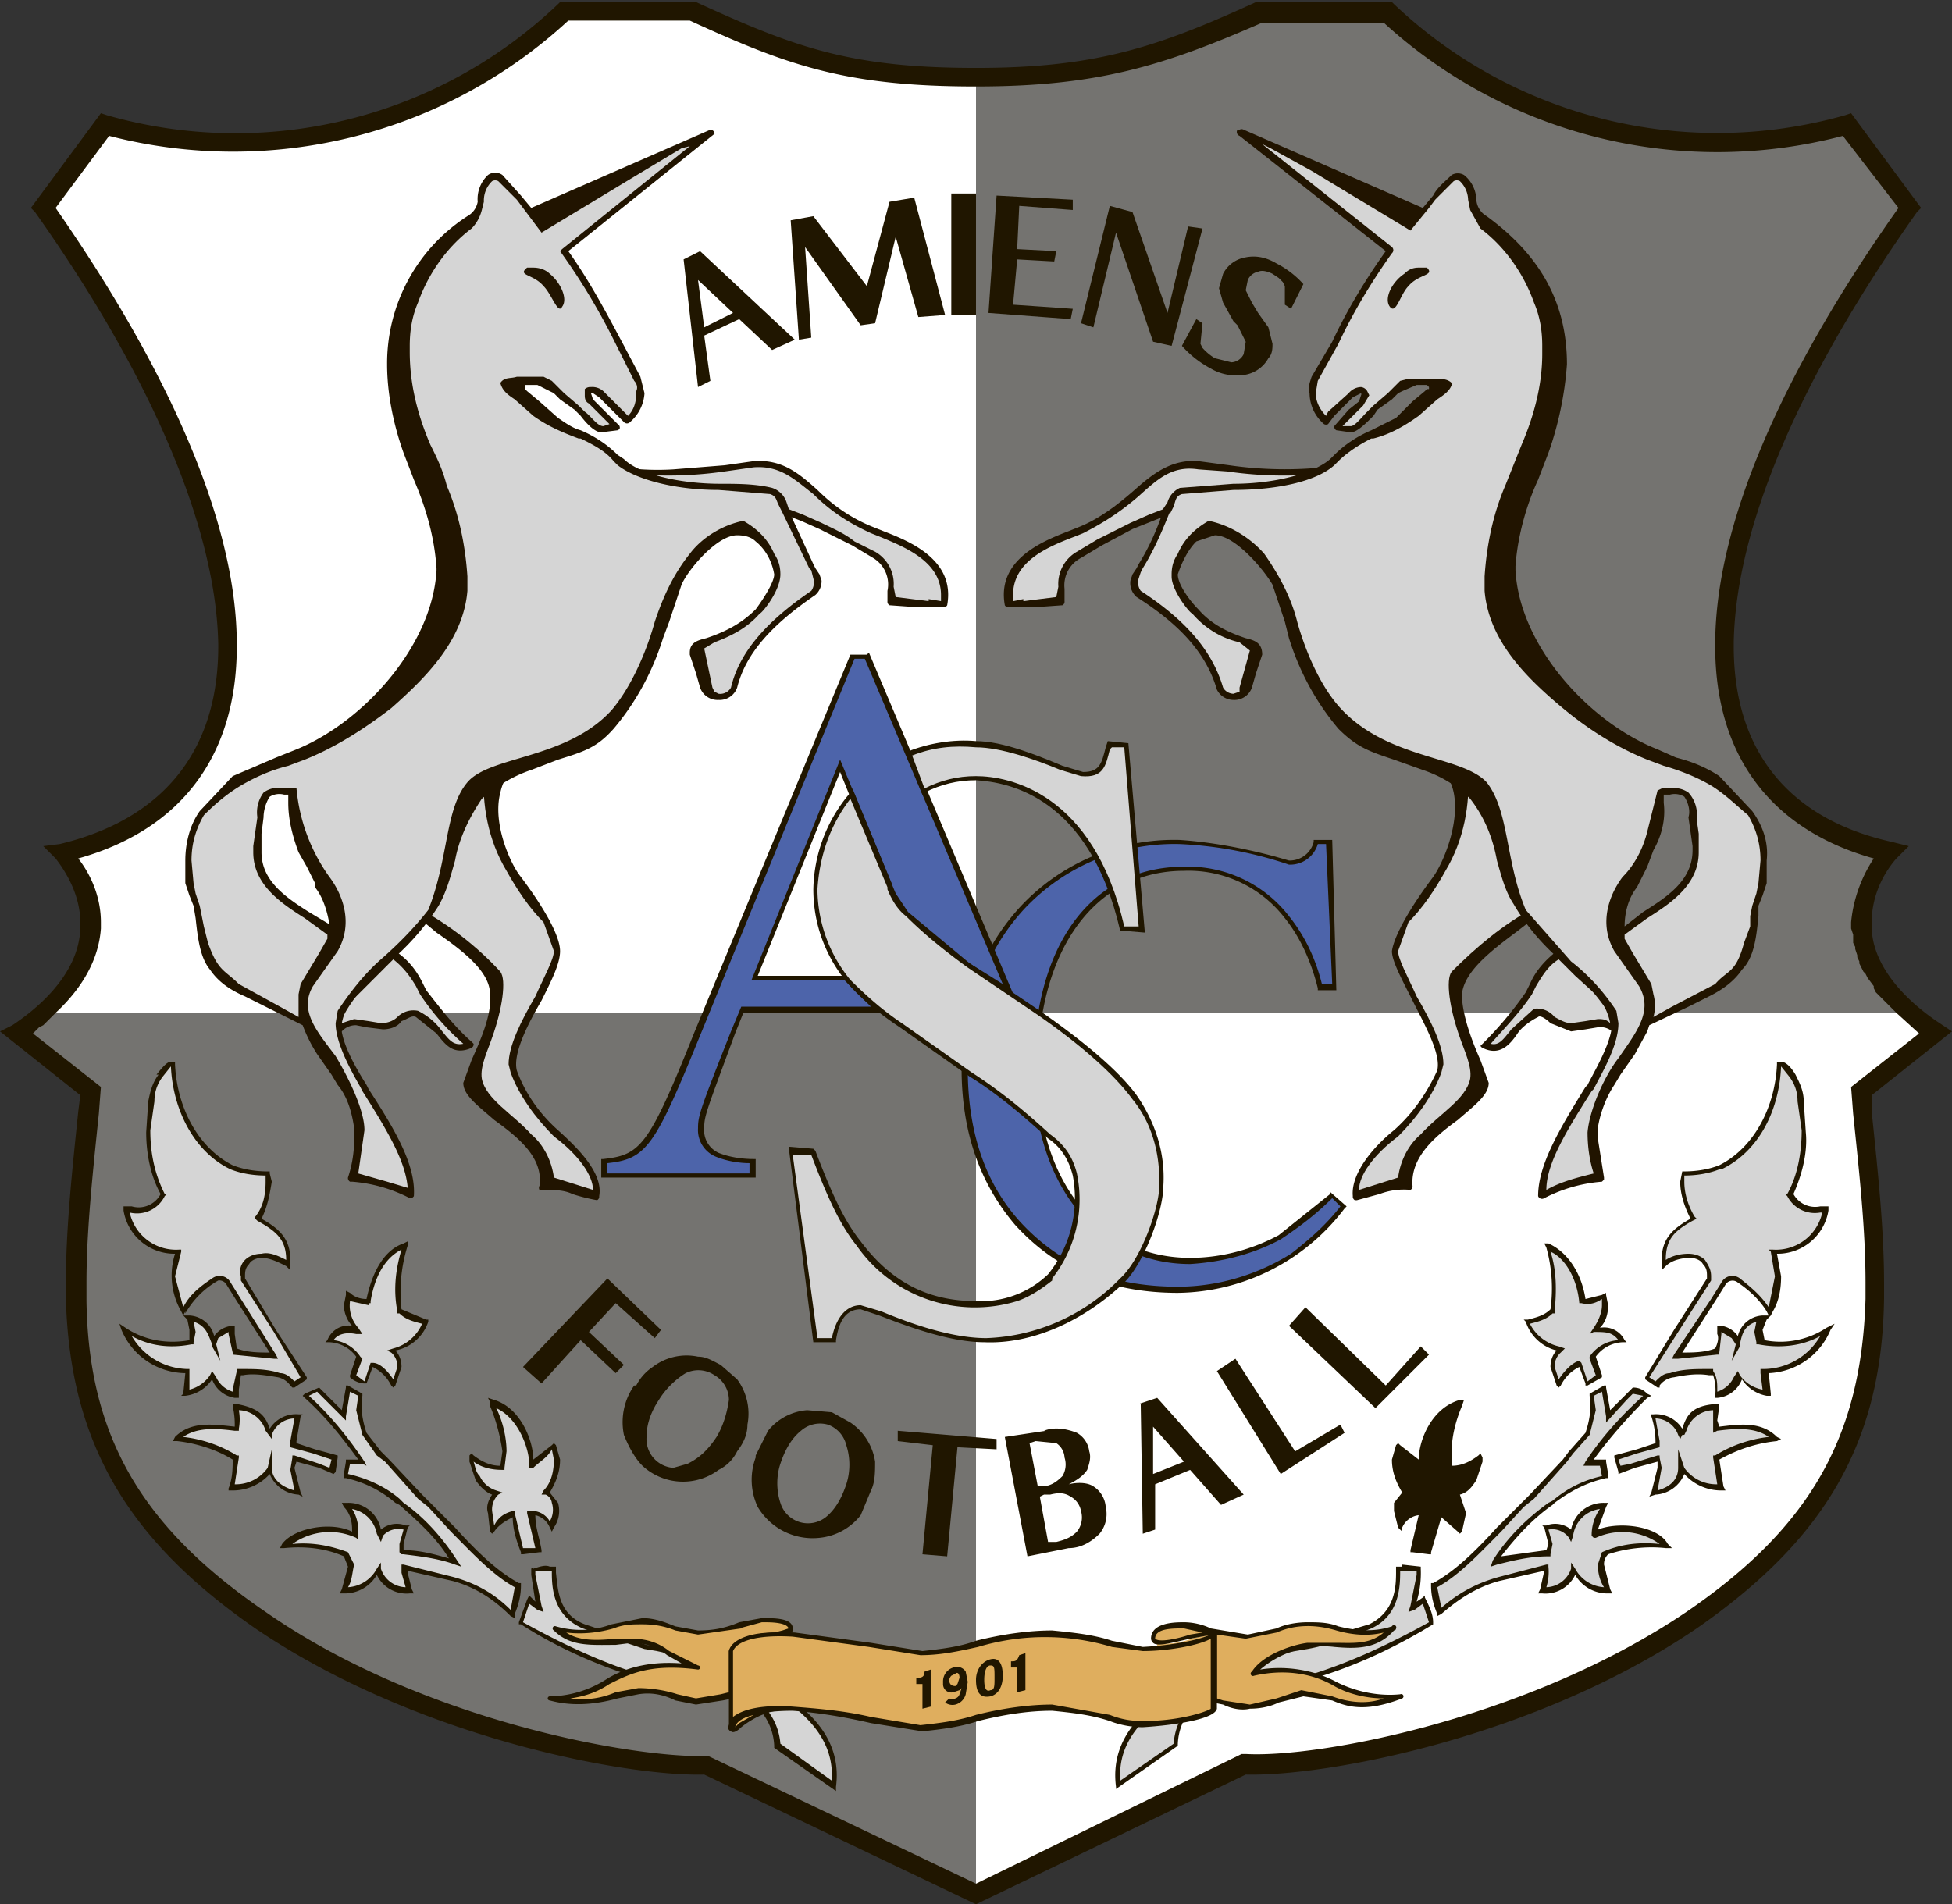 <svg fill="none" height="925" width="948" xmlns="http://www.w3.org/2000/svg"><rect width="100%" height="100%" fill="#333333" stroke="none"/><g clip-rule="evenodd" fill-rule="evenodd"><path d="m909 532 39-31-6-4c-21-14-33-31-33-47v-2c0-12 5-23 12-31l6-6-8-2c-50-11-77-44-77-95v-2c1-55 31-127 89-209l2-2-34-46-3 1a228 228 0 0 1 -219-54l-1-1h-66c-48 22-78 32-136 32-61 0-88-10-136-32h-66l-1 1a227 227 0 0 1 -219 54l-3-1-34 46 2 2c58 82 88 155 89 210v1c0 51-27 84-77 96l-8 1 6 6c7 9 12 20 12 31v2c0 17-12 34-33 48l-6 3 39 31-1 8c-3 29-6 57-6 83v8c2 70 30 117 92 160 78 53 180 72 218 71l132 63 131-63c39 1 141-18 219-71 62-43 90-90 91-160v-8c0-26-3-54-6-83z" fill="#201600"/><path d="m899 528 33-26-11-10h-447v423l129-63h2c35 2 137-17 214-69 60-41 85-85 87-152v-8c0-26-3-53-6-82zm-425-36v-450c-63 0-91-10-139-32h-59a240 240 0 0 1 -223 56l-26 35c57 82 88 155 88 212v1c0 53-27 89-77 103 7 9 11 20 11 31v3c-1 14-8 28-22 41z" fill="#fff"/><path d="m27 492-2 2-1 1-2 2-1 1-2 1-3 3 33 26-1 13c-3 29-6 57-6 82v9c1 66 27 110 87 151 76 53 179 71 214 70h1l130 62v-423zm894 0-7-7-2-2-1-1-1-2v-1l-3-4-1-2-1-1-1-2-1-2v-1l-1-2v-1l-1-3v-1l-1-2v-1-3l-1-3v-3c1-11 5-22 11-31-50-14-77-50-77-103v-1c0-57 31-130 89-212l-27-35a240 240 0 0 1 -223-55h-59c-48 21-80 31-139 31v450z" fill="#747370"/><path d="m645 408h-7v1a12 12 0 0 1 -12 9l-7-2c-15-4-31-7-46-8a102 102 0 0 0 -78 33c-19 21-28 47-28 78s9 56 26 76c20 22 46 33 79 33a103 103 0 0 0 81-41l1-1-8-7v1l-25 20c-13 7-28 11-43 11-44 0-74-37-74-91 0-59 28-97 71-97a59 59 0 0 1 49 23c8 10 13 22 16 34v1h9l-2-73z" fill="#201600"/><path d="m644 410 3 68h-5c-3-12-8-23-16-33a62 62 0 0 0 -51-24c-45 0-73 38-73 99 0 55 31 94 76 94 16-1 31-5 44-12 9-6 17-12 25-20l4 4c-7 9-15 16-24 23-16 10-35 16-55 16-32 0-57-10-77-32-17-19-25-44-25-74 0-31 8-56 27-77a100 100 0 0 1 76-32 192 192 0 0 1 53 10 14 14 0 0 0 14-10z" fill="#4d64aa"/><path d="m254 664 41-43 26 25-3 4-19-17-13 14 17 16-4 4-17-16-19 21zm93 4a14 14 0 0 0 -14-1c-5 3-10 8-13 13-4 6-6 12-6 18a14 14 0 0 0 13 15l7-2c6-3 10-7 14-13 3-5 5-11 6-18a14 14 0 0 0 -7-12zm-38 5c2-4 5-7 8-9a27 27 0 0 1 22-5c4 0 7 2 11 4l8 7a28 28 0 0 1 5 22c0 5-2 9-5 13-2 4-5 7-9 9a29 29 0 0 1 -37-2c-4-4-7-10-9-15a31 31 0 0 1 5-24zm93 19a14 14 0 0 0 -13 3c-5 4-8 10-10 16s-2 13 0 19a14 14 0 0 0 22 7c5-4 8-10 10-16s2-13 0-19a14 14 0 0 0 -9-10zm-35 15 6-12a27 27 0 0 1 19-10l12 1 9 5a28 28 0 0 1 12 19c0 5 0 10-2 14l-5 12a29 29 0 0 1 -20 11 31 31 0 0 1 -30-15 31 31 0 0 1 -1-24zm69-12 48 4v5l-19-1-5 53-12-1 5-53-17-2zm73 54h4c4-1 7-2 10-5a11 11 0 0 0 2-10 10 10 0 0 0 -5-7c-3-2-6-2-10-1h-3l-2 1zm-5-27h2c4 0 7-2 10-5a11 11 0 0 0 1-9 9 9 0 0 0 -4-7l-10-1-3 1zm3-27c5-2 11-1 16 1a12 12 0 0 1 6 9c1 3 0 6-1 9-2 3-5 5-9 7 4-1 9-1 12 1a13 13 0 0 1 6 10 15 15 0 0 1 -3 13c-4 4-9 7-15 7l-20 4-11-58 20-3zm53-2v23l15-6zm-7-11 9-3 42 47-11 5-15-17-17 7v22l-6 2-1-63zm69 34-31-50 9-6 29 45 22-13 2 4zm46-32-42-40 8-9 39 38 17-19 4 4zm-329-548 3 23 14-7zm-7-10 8-4 46 43-11 5-16-15-17 8 3 22-6 3zm56 39-4-58 11-2 26 34 11-41 12-2 15 57-13 1-11-39-10 42-7 1-27-38 3 44zm74-12v-59h12v59zm18 0 4-58 37 2v5l-26-2-1 21 19 1-1 5-18-1-2 22 29 2-1 5-40-3zm45 4 14-57 11 3 17 49 10-42 7 1-15 57-9-2-18-53-11 46zm49 11 7-13 3 2-1 10 1 2a26 26 0 0 0 6 5l8 2a7 7 0 0 0 6-4l1-6-4-8-2-2-5-9-2-7 2-7a15 15 0 0 1 11-8c5-1 10 0 15 3a45 45 0 0 1 13 10l-6 12-3-2v-9l-1-2-2-2-3-2c-2-1-5-2-7-1a7 7 0 0 0 -5 4l-1 5 3 6 3 5 5 7 2 8c0 2 0 5-2 7a16 16 0 0 1 -11 8c-6 1-12 0-17-3a50 50 0 0 1 -14-11zm-153 150h-8l-76 184c-22 55-26 59-44 61h-1v9h75v-9h-1c-6 0-12-1-17-3a12 12 0 0 1 -7-12c0-6 1-8 15-46l4-10h68l-2-3-14-13-1-2h-44l40-99 21 52 4 8c1 4 4 7 7 10 9 9 19 17 30 24l23 16-71-168z" fill="#201600"/><path d="m420 320 67 158-16-10-30-25-6-9-27-65-43 107h45l2 2 11 11h-63l-5 12c-15 38-16 41-16 47a14 14 0 0 0 9 14c5 2 11 3 16 3v5h-69v-5c19-2 23-8 45-62l75-183z" fill="#4d64aa"/><path d="m413 385a74 74 0 0 0 -18 47c0 17 6 33 17 46 7 8 16 15 25 21l34 24c13 8 26 19 38 30 6 4 10 10 12 18a59 59 0 0 1 -12 48 47 47 0 0 1 -35 13c-23 0-41-9-56-29-8-10-14-23-22-44l-1-1-12-1 12 95h11v-1c1-6 3-15 12-15l9 3c13 5 34 13 51 13 23 1 48-10 68-29 10-10 19-35 19-47 1-16-4-31-13-44-8-11-24-25-47-41l-34-23c-11-7-21-16-30-24l-8-13v-2l-19-46z" fill="#201600"/><path d="m511 621a62 62 0 0 0 12-51c-2-8-6-14-13-19-12-11-24-21-38-30l-34-24c-9-6-17-13-25-21a70 70 0 0 1 -16-44c1-16 6-31 16-44l18 43v1c2 5 5 10 9 13 9 9 19 17 30 25l34 23c23 16 38 30 46 41 9 11 13 25 13 39v3c0 11-9 36-19 45a95 95 0 0 1 -65 29c-18 0-39-8-51-13l-10-3c-7 0-12 6-14 16h-7l-12-89h9c8 21 14 34 22 44a70 70 0 0 0 78 27c6-2 12-6 17-10z" fill="#d5d5d5"/><path d="m441 365-1 1 8 20 1-1c8-4 16-6 25-6 16 1 55 8 70 73l12 1-8-92-10-1-1 3c-2 8-3 12-11 12l-10-3c-12-5-29-12-42-12-11-1-23 1-33 5z" fill="#201600"/><path d="m474 363c12 0 29 6 41 11l10 3c11 1 12-5 14-13l1-1h6l7 87h-7c-15-65-56-73-72-73-9 0-17 2-25 6l-6-16c10-4 20-5 31-4z" fill="#d5d5d5"/><g fill="#201600"><path d="m77 522c-3 4-4 8-5 13l-1 15c0 10 2 21 7 30a12 12 0 0 1 -14 6h-4v2a25 25 0 0 0 25 21 35 35 0 0 0 3 28l1 2 2 2 1 5v5c-11 2-22 0-31-6l-3-2 1 3a34 34 0 0 0 31 21l-1 10-1 1h2a18 18 0 0 0 13-8 14 14 0 0 0 11 9h2v-4l1-7h1c5-1 11 0 17 1a10 10 0 0 1 6 4l1 1h1l6-4v-1l-15-23-15-25v-1c0-2 0-4 2-6 1-2 4-3 6-3 4 0 8 2 12 4l2 2v-3-2c0-10-5-15-14-20 3-6 4-12 5-18l-1-4v-1h-1c-6 0-12-1-17-3-16-8-27-27-28-49v-1h-1c-2-1-4 1-8 6zm13 116a42 42 0 0 1 16-16 4 4 0 0 1 4 2l5 8 16 25c-5 0-11 0-16-2l-1-7v-4h-1a12 12 0 0 0 -9 5 13 13 0 0 0 -12-10h-3l1-2zm106-34c-9 3-15 13-18 27-3 0-6-1-8-3l-2-1v2l-1 5c0 4 2 8 4 10a11 11 0 0 0 -12 7l-1 1h2a17 17 0 0 1 13 7l-3 9v1c2 2 5 3 7 3h1l3-8c4 2 7 5 9 9l1 1 1-1 3-9c0-3-1-6-3-8a21 21 0 0 0 16-14v-1h-1l-12-5a75 75 0 0 1 3-31v-2zm-83 79a39 39 0 0 1 1 10c-10-1-21-3-29 5l-1 2h2c9 1 19 4 27 9 0 4 0 9-2 14v1h2a24 24 0 0 0 18-8 16 16 0 0 0 14 10l2 1-1-2-3-12 1-3 11 3 7 3 1-1 1-7v-1l-11-3-9-3v-1l2-12 1-1h-2a15 15 0 0 0 -14 7c-2-6-5-10-16-12h-2v2z"/><path d="m168 674-2 11-6-6-5-5-7 3-1 1 1 1c10 9 18 19 26 30h-6v1l-1 6v2h1c9 2 17 6 24 12l2 1c9 8 18 16 24 26-7-2-14-4-22-4v-3l2-8 1-1h-2a12 12 0 0 0 -12 2 16 16 0 0 0 -16-13h-3l1 2c3 3 4 7 4 11v1c-10-5-28-2-34 6l-1 2h2c10-1 20 0 29 4l2 5-3 11-1 2h2a18 18 0 0 0 16-9 16 16 0 0 0 16 9h2l-1-2-2-8v-1l22 5c11 3 20 9 28 17l2 1v-2c2-5 3-9 3-14v-1h-1c-11-6-21-16-31-27l-12-12-4-4-16-17-4-4-7-9c-2-6-3-12-2-18v-1l-7-4h-1zm91 87-1 1v3l2 13-2-2-1-1-1 2-4 11v1h1c17 11 37 20 57 26l25 4c8 0 16 1 23 4a28 28 0 0 1 18 25v1l30 21v-2c3-23-12-41-46-56-13-5-26-9-40-12l-6-1-30-10c-13-5-13-17-14-25v-3h-3c-2-1-5 0-8 1zm-21-79v1c3 7 5 15 6 22l-1 7c-5 0-9-2-13-5l-1-1-1 1v3l3 9c2 3 5 6 8 7-2 3-3 6-2 9l1 9 1 1 1-1c2-3 5-5 9-7 0 6 2 12 4 17v1h1l8-1h1v-1c-1-6-3-11-3-17a10 10 0 0 1 7 6l1 2 1-2a14 14 0 0 0 2-12l-4-5c3-5 5-10 5-16l-2-7-1-1-1 1-9 7c0-9-6-25-19-29l-3-1 1 2zm626-166h-1v1c-1 22-12 41-28 49-5 2-11 3-17 3h-1l-1 5c0 6 2 12 5 18-9 5-14 10-14 20v5l2-2c3-3 8-4 12-4 2 0 5 1 6 3 2 2 2 4 2 6v1l-16 25-14 23v1l6 4h1v-1a10 10 0 0 1 7-4c5-1 11-2 17-1h2a24 24 0 0 1 1 10v1h1a14 14 0 0 0 12-9 18 18 0 0 0 12 8h2v-1l-1-10a34 34 0 0 0 30-21l2-3-4 2c-9 6-20 8-30 6l-1-5 2-5 2-2 1-2c3-5 4-11 4-17l-2-11a25 25 0 0 0 25-21v-2h-4a12 12 0 0 1 -13-6c4-9 7-20 6-30l-1-15c0-5-2-9-4-13-3-5-6-7-8-6zm-31 116 5-8a4 4 0 0 1 6-1c6 4 11 9 14 14l1 2h-3a13 13 0 0 0 -12 10 12 12 0 0 0 -8-5h-2v4c1 2 0 5-1 7-5 2-11 2-16 2zm-82-26a74 74 0 0 1 2 30c-3 3-7 4-11 5h-2l1 1a21 21 0 0 0 15 14c-2 2-3 5-3 8l3 9 1 1 1-1c2-4 5-7 9-9l3 8v1h1l7-4v-1l-3-9a17 17 0 0 1 13-7h2l-1-1a11 11 0 0 0 -12-6c3-3 4-7 4-11l-1-5v-1l-2 1-8 2c-2-13-9-23-18-27h-2zm82 76c-12 1-14 6-16 12a15 15 0 0 0 -14-7h-1v1a40 40 0 0 1 2 13l-9 3-11 3v1l2 7v1l8-3 11-3v3l-3 12-1 2 3-1a16 16 0 0 0 14-10 24 24 0 0 0 18 8h2l-1-2-2-13c9-5 18-8 28-9l2-1-2-1c-8-8-19-6-28-5l-1-3 1-7v-1z"/><path d="m779 673-7 4v1c1 6 0 12-2 18l-8 9-3 4-16 17-4 4-12 12c-10 11-20 21-31 27h-1v1c0 5 1 9 3 14v1l2-1c8-7 17-13 28-16l22-5-2 9-1 2h2a16 16 0 0 0 16-9 18 18 0 0 0 16 9h2l-1-2-3-12c0-1 0-3 2-5 9-3 19-4 28-3h3l-2-2c-5-9-24-11-34-7l4-11 1-2h-2a16 16 0 0 0 -16 13 12 12 0 0 0 -12-2h-2l1 1 2 8-1 3-22 3c7-9 15-18 25-25l1-1c8-6 16-10 25-12h1v-1-1l-1-6v-1h-6c8-11 17-21 26-30l2-1-2-1c-2-2-4-3-7-3l-5 5-6 6-2-11v-1zm-98 88h-3v3c0 8-1 19-13 25l-30 9-7 2c-13 3-27 7-40 12-34 15-49 33-46 56v1l30-21a28 28 0 0 1 18-26l24-4c8 0 17-1 25-3 20-6 39-15 57-26v-1c0-4-2-8-4-12v-1l-1 1-3 2a48 48 0 0 0 2-16v-1l-9-1zm28-81c-14 4-20 20-20 29l-9-7-1-1-1 1-2 7c0 6 2 11 5 16l-4 5v4l2 8 2 2v-2a10 10 0 0 1 8-6l-4 17v1h1l8 1h1v-1l5-17 8 7 1 1 1-1 2-9-3-9c4-1 6-4 8-7l3-9v-2l-1-2-1 1c-4 3-8 5-13 5v-7c0-7 2-15 5-22l1-3z"/></g><g fill="#d5d5d5"><path d="m80 581 1-1h-1c-5-10-7-20-7-31l2-14c0-4 1-8 4-12l4-5c1 22 12 42 29 50 5 2 11 3 17 3v3c0 6-1 12-5 17v1l1 1c9 5 14 9 14 19-4-2-8-4-12-3-3 0-6 1-8 3s-3 5-2 8v2l16 25 13 22-3 2c-2-2-4-4-7-4-6-2-12-2-18-2h-3v1l-2 9v1a13 13 0 0 1 -8-7l-2-3-1 2a17 17 0 0 1 -10 7v-8-2h-1a32 32 0 0 1 -27-16c9 5 19 6 29 4h1v-1l1-5-1-5c6 2 7 6 9 11v1l4 7-2-8 1-3 5-3v1l2 9v1l20 2h2l-1-2-17-27-5-8a6 6 0 0 0 -9-2c-6 4-11 8-14 14l-4-15 3-12v-1h-1a23 23 0 0 1 -24-18 15 15 0 0 0 17-8zm99 52h1v-1c2-12 7-21 15-25-3 10-4 20-2 30v1h1c3 3 7 4 11 5a21 21 0 0 1 -14 12l-3 1 2 1a9 9 0 0 1 3 7l-2 6c-2-3-6-8-10-8h-1l-3 9-4-3 3-8-1-1a18 18 0 0 0 -13-8c2-3 6-4 11-3h3l-2-3a16 16 0 0 1 -4-13l9 2zm-63 61a25 25 0 0 0 0-9 14 14 0 0 1 13 10l3 4v-2a12 12 0 0 1 11-8l-2 11v3l11 3 9 3-1 4-5-2-12-4h-1v1l-1 6 2 10c-7-2-11-6-11-11v-9l-2 9a19 19 0 0 1 -16 8l2-13v-1h-1c-8-5-17-8-26-9 7-5 17-4 25-3h2z"/><path d="m168 688 2-12 4 2-1 7 3 12 7 10 4 3 16 18 5 4 11 12c10 10 20 21 31 27l-2 11c-8-8-17-13-28-16l-24-6h-1v4l2 7a13 13 0 0 1 -12-9v-3l-2 3a17 17 0 0 1 -14 9c2-3 2-7 3-11l-3-6c-8-3-17-5-27-4a31 31 0 0 1 31-3l1 1v-2-3c0-3-1-7-3-10a15 15 0 0 1 12 12l2 4 1-3a10 10 0 0 1 10-3l-2 7v4l1 1h1c8 1 17 2 25 5l3 1-2-3c-7-11-16-21-26-28l-2-2c-7-6-16-10-25-12l1-5h6l2 1-1-2c-8-12-17-23-27-32l4-2 4 4 10 10v-3zm99 75h1v1c0 8 1 21 15 27l30 10 6 1c14 3 27 7 40 12 30 13 45 29 45 48v3l-25-18a30 30 0 0 0 -20-26c-8-3-16-4-25-5l-24-3c-19-6-38-15-56-25l3-9 4 3 3 1-1-3-3-15v-2zm-22-50 1-8c0-7-2-15-5-21 11 5 16 20 16 27v2h2c3-3 7-5 9-9l1 5c0 5-1 11-5 15l-1 2h2a5 5 0 0 1 3 4 11 11 0 0 1 -1 9 10 10 0 0 0 -10-5h-1v1l4 17h-6l-4-17v-1h-1c-4 1-7 3-9 7l-1-7a10 10 0 0 1 3-8l2-1-3-1a13 13 0 0 1 -8-7c-2-2-2-4-3-7 4 3 9 4 14 4h1zm591-145c17-8 28-27 29-50l4 5c3 4 4 8 4 12l2 14c0 11-2 22-7 31h-1l1 1a15 15 0 0 0 16 8h1a23 23 0 0 1 -24 18h-2l1 1 2 12-3 15c-4-6-9-10-14-14a6 6 0 0 0 -9 2l-5 8-18 27-1 2h3l19-2h1v-1l1-9v-1l5 3 2 3-2 8 4-7v-1c1-5 2-9 8-11l-1 5 1 5v1h1c10 2 21 1 30-4a32 32 0 0 1 -28 16h-1v2l1 8a17 17 0 0 1 -11-7l-1-2-2 3a13 13 0 0 1 -8 7v-1c0-3 0-6-2-9v-1h-3c-6 0-12 0-18 2-3 0-5 2-7 4l-3-2 14-22 16-25v-1-1c0-3-1-5-3-8-2-2-5-3-8-3-4 0-8 1-11 3 0-10 4-14 13-19l2-1-1-1c-3-5-5-11-5-17v-3c6 0 12-1 17-3zm-81 70v-1c1-10 1-20-2-29 7 3 13 13 14 25h1c4 1 7 0 10-2v3c0 4-2 8-4 11l-2 3 2-1c6 0 9 0 12 4a18 18 0 0 0 -14 8v1l3 8-4 3-3-9-1-1c-4 1-8 6-10 9l-2-6a9 9 0 0 1 3-7l2-2-3-1a21 21 0 0 1 -14-11c4-1 8-2 11-5zm63 59 1-2a14 14 0 0 1 13-10v11l2-1c8-1 18-2 25 3-9 1-18 4-26 9h-1v1l2 13a19 19 0 0 1 -16-8l-3-9v9c0 5-3 9-10 11l2-11-1-5v-1h-1l-13 4-5 1-1-3 9-3 11-3v-1-2l-2-11a12 12 0 0 1 11 8l1 2 1-2z"/><path d="m778 676 2 12v3l10-11 3-3 5 1c-11 10-20 20-28 32l-1 2h8l1 5c-9 2-17 6-24 12l-2 1c-11 8-20 17-27 28l-1 3 3-1c8-2 16-4 25-4h1v-1l1-5-2-7a10 10 0 0 1 10 4l1 2 1-3a15 15 0 0 1 13-13 22 22 0 0 0 -4 13l1 1h1a31 31 0 0 1 31 3c-10-1-19 0-28 4l-2 6c0 4 1 8 3 11a17 17 0 0 1 -14-9l-2-3v3a13 13 0 0 1 -12 9 25 25 0 0 0 1-10v-1h-1l-23 6c-11 3-20 8-28 15l-2-10c11-6 21-17 31-27l11-12 5-4 16-18 3-4 8-9 3-12-1-7zm-97 87h7v2l-3 15-1 3 3-1 4-3 3 9c-18 10-37 19-56 25l-24 3c-9 1-17 2-25 5a30 30 0 0 0 -19 26l-26 18v-3c0-19 15-34 45-48 13-5 26-9 40-12l6-1c11-2 21-6 31-10 13-6 14-19 14-27v-1z"/></g><path d="m377 829c-14 0-22 4-23 9a2 2 0 0 0 1 3c1 1 3 0 5-2 5-4 11-7 17-8a1 1 0 0 0 0-2z" fill="#201600"/><path d="m366 833-7 4-2 2c0-3 4-5 9-6zm212-37 10-2c-2 2-15 5-26 6v-2c5 1 11 0 17-2z" fill="#dfae5e"/><path d="m359 788c-7 3-13 4-20 4l-11-2c-5-2-10-4-16-4l-15 3a43 43 0 0 1 -27 1 1 1 0 0 0 -1 2c8 8 18 7 30 7l8-1c6 0 12 2 17 6l7 4c-13-1-26 1-37 8a52 52 0 0 1 -27 8 1 1 0 0 0 0 2c11 3 22 2 33-1l10-2c6-1 12 0 18 3l10 2 13-2 5-1a1 1 0 0 0 1-2v-21c1-4 8-6 20-7l3-1c3-1 6-1 5-3 0-5-9-5-14-5h-1z" fill="#201600"/><path d="m359 791 11-3h1c3 0 11 0 12 3l-3 1-4 1c-13 0-21 4-22 9v20l-4 1-12 2-9-2c-6-2-13-3-19-3l-11 2c-7 3-14 4-22 3 7-1 13-3 19-7 10-5 20-10 43-7a1 1 0 1 0 0-2l-14-7c-5-4-11-6-18-6h-8c-10 1-18 1-24-3 8 1 16 0 23-2 5-2 9-2 14-2 6 0 11 1 16 3l11 2 21-3z" fill="#dfae5e"/><path d="m635 788c-5 0-11 1-15 3l-14 3-18-3c-4-2-9-3-13-3s-16 0-16 8a3 3 0 0 0 1 2c2 2 9 0 18-2l11-2v32a1 1 0 0 0 0 1l5 1c4 2 9 3 13 2 5 0 10-1 14-3l12-3 14 2c7 3 16 6 34-1a1 1 0 0 0 -1-2c-10 1-21-1-31-6-11-6-25-8-37-6a47 47 0 0 1 36-11c11 1 21 1 29-8a1 1 0 0 0 1-1 1 1 0 0 0 -2-1c-9 3-18 2-26 0-5-2-10-2-15-2z" fill="#201600"/><path d="m561 796c0-5 8-5 14-5l9 2-6 1c-6 2-15 4-17 2zm59-3c9-4 19-4 29-1 7 2 15 3 23 1-7 6-15 5-24 5h-13c-8 1-22 6-27 14a1 1 0 0 0 1 2c13-3 27-2 39 5 7 4 16 6 24 6-8 3-17 2-25-1l-15-3-12 4-13 3-13-2-3-1v-31l14 2z" fill="#dfae5e"/><path d="m589 793c-1 2-15 6-34 7l-15-3c-9-3-19-4-29-5-12 0-25 2-37 5-8 3-17 4-26 5l-25-4-37-5c-19-1-30 3-32 9v37a1 1 0 0 0 2 1 1 1 0 0 0 1-1c1-5 12-8 28-8 13 1 25 3 38 6l25 4c9-1 18-2 27-5 12-3 24-5 36-5 10 1 19 2 28 5 5 2 11 3 16 3 16-1 35-4 36-9v-36a1 1 0 0 0 -1-1 1 1 0 0 0 -1 0z" fill="#201600"/><path d="m447 804c10 0 19-2 28-4a113 113 0 0 1 65 0l15 2c13 0 28-3 33-6v34c-1 1-14 6-33 6-6 0-11-1-16-3l-28-5c-12 0-25 2-37 5-9 3-18 4-27 5l-24-4c-13-3-25-4-38-5-14-1-24 1-29 5v-32c2-5 12-8 29-7l37 5z" fill="#dfae5e"/><path d="m591 794a1 1 0 0 1 -1 0zm-97 16h-3v-3c2 0 3 0 4-3l3-1v18l-4 1v-13zm-36 7a7 7 0 0 1 5-7 5 5 0 0 1 6 2l1 5-1 6a7 7 0 0 1 -5 5 6 6 0 0 1 -5-1l2-2a3 3 0 0 0 3 0 3 3 0 0 0 2-2l1-3-1 1-3 1a4 4 0 0 1 -5-4zm6 2 1-1 1-3c0-2-1-3-2-2l-2 1a4 4 0 0 0 -1 2c0 2 1 3 3 3zm14-3c0 4 1 6 3 5 2 0 2-2 2-6 0-5 0-6-2-6s-3 3-3 7zm3-10c4-1 6 2 6 8 0 5-2 9-6 10-5 1-7-2-7-8 0-5 3-9 7-10zm-33 12h-3v-3c2 0 4 0 4-3l3-1v18l-4 1v-13z" fill="#201600"/><path d="m256 364c-13 1-25 7-34 17-15 17-15 26-17 36 0 8-2 16-6 24a2 2 0 0 0 1 2l12 10c13 9 26 19 26 30 1 10-5 23-9 32l-4 11c0 6 7 11 15 18 11 8 24 18 22 32a2 2 0 0 0 0 2 2 2 0 0 0 2 0c5 0 10 0 14 2a89 89 0 0 0 12 3 2 2 0 0 0 1-2c2-11-10-23-20-32-9-8-16-18-20-29-2-8 5-22 12-34 5-10 9-18 9-24 0-7-7-20-19-36-5-6-14-26-10-41a26 26 0 0 1 14-18 2 2 0 0 0 -1-3z" fill="#211400"/><path d="m243 472c3 4 1 18-4 32-2 6-6 14-5 20 2 10 15 17 24 27 6 5 10 13 11 21l19 6c0-7-7-17-19-26-9-9-17-20-21-31l-1-4c0-9 6-21 13-33 4-9 9-18 9-22l-5-14c-7-7-13-16-18-25-9-15-12-32-11-49l-11 8c-14 17-14 26-15 34-1 9-3 17-6 25 15 8 29 19 40 31z" fill="#d5d5d5"/><path d="m190 463-9 9-11 10a23 23 0 0 0 -7 18 2 2 0 0 0 3 1 9 9 0 0 1 7-3l5 1 8 1c3 0 7-1 9-4 3-1 5-3 7-2l10 8c4 5 8 11 17 7a2 2 0 0 0 1-2l-1-1c-8-7-15-16-22-25l-2-4c-3-6-7-11-13-15a2 2 0 0 0 -2 0z" fill="#211400"/><path d="m173 484 10-10 8-8c5 4 8 8 11 13l2 4c6 9 13 17 21 24-5 1-7-2-11-7-3-4-7-7-11-9a11 11 0 0 0 -10 3c-2 2-5 3-8 3l-6-1-7-1-6 2c1-5 3-9 6-12z" fill="#d5d5d5"/><path d="m366 224-14 2-25 2a123 123 0 0 1 -31-2v1a2 2 0 0 0 0 2l5 3c8 5 17 9 27 11l16-1 19 1 26 10 9 4 16 8 10 6a15 15 0 0 1 7 16v5a2 2 0 0 0 1 2l14 1h12a2 2 0 0 0 2-1c4-22-18-31-31-36l-5-2c-10-4-19-10-27-18-9-8-17-15-31-14z" fill="#211400"/><path d="m451 291 6 1v-3c0-16-17-23-29-28l-5-2c-11-5-20-11-28-19-9-7-16-14-29-13l-14 2a192 192 0 0 1 -47 1c7 5 15 8 23 9h15c7-1 14-1 21 1l26 10 9 4c6 3 11 5 16 9l10 5a18 18 0 0 1 9 17l1 5 16 2z" fill="#d5d5d5"/><path d="m345 63-87 38-5-6-9-10a6 6 0 0 0 -7 0 16 16 0 0 0 -5 13 10 10 0 0 1 -5 7 85 85 0 0 0 -39 72c0 14 3 29 8 43l5 13c6 14 10 28 11 43v1c-2 37-36 74-68 87l-10 4-21 9-16 17c-5 7-7 16-7 24v11l2 6 2 5 1 6c1 9 2 19 7 25 4 6 10 10 17 13l10 5 18 9a72 72 0 0 0 7 14l7 10 3 5c5 6 7 14 8 21v5a59 59 0 0 1 -3 19 2 2 0 0 0 1 2h1a73 73 0 0 1 28 8 2 2 0 0 0 2-1c1-15-9-32-22-52l-1-2c-5-8-16-26-11-34 5-9 12-17 20-24 10-8 19-18 26-29 4-7 6-15 8-22 2-11 7-21 13-30 7-6 15-11 24-14l13-5c13-4 19-6 27-15 11-13 19-28 24-44l3-8 6-18c3-7 17-24 27-24 4 0 7 1 9 3 5 4 8 10 9 16 0 4-6 13-9 17-7 7-15 11-24 14-4 1-8 2-8 7v1l3 9 2 7a9 9 0 0 0 9 6 9 9 0 0 0 9-6c4-16 16-30 38-45a9 9 0 0 0 3-7l-1-3-2-3-1-2-12-26v-1l-1-3a11 11 0 0 0 -7-7c-8-2-17-2-25-2-21 0-40-5-47-12l-3-2c-5-5-11-9-18-12-4-1-8-4-11-6l-9-8-6-5-1-1v-2h6l6 3 2 1 3 3 7 5 3 3c3 4 7 8 10 8l8-1a2 2 0 0 0 1-1 2 2 0 0 0 -1-2l-7-7-5-5-1-3a1 1 0 0 1 1 0l3 2 9 9 3 3a2 2 0 0 0 3 0 20 20 0 0 0 7-14l-2-8-9-17c-8-15-16-30-26-44l71-57a2 2 0 0 0 -2-2zm-195 380c-11-7-23-15-23-29v-9l1-8c0-3 1-7 3-10a9 9 0 0 1 7-1h2v4c0 8 2 16 5 24l4 7 4 8v2c4 5 6 12 7 18z" fill="#211400"/><path d="m395 281-1-4-1-1-13-27-2-4c-1-2-1-4-4-5l-25-2c-21 0-40-5-49-12l-2-2c-4-5-10-8-16-11h-1c-8-3-15-6-22-11l-9-8c-3-2-6-4-7-8 2-3 5-2 8-3h13l4 2 6 6 7 6 3 3c3 2 6 7 9 7l3-1-5-5-5-5c-2-1-2-3-2-4v-3a4 4 0 0 1 3-1 8 8 0 0 1 6 2l10 10 2 2c3-3 4-7 4-11v-1c1-2 0-4-1-5l-9-18a314 314 0 0 0 -27-45l1-1 62-50-4 1-20 12-48 29-9-12-3-4-9-9a3 3 0 0 0 -3 0 13 13 0 0 0 -4 10l-1 4c-1 4-3 7-5 9-12 9-21 22-26 36-3 7-4 14-4 21v3c0 16 4 31 10 45 3 6 6 12 8 20 6 14 9 29 10 44v7c-2 24-20 42-37 57-13 10-27 19-42 25l-8 3c-8 2-15 5-22 9s-13 9-19 15c-4 7-6 14-6 22l1 11 1 5 2 6 1 5 1 5 2 8c5 14 8 13 15 20l20 11 9 5v-6-5l1-5 9-15 4-7v-2l-11-8c-11-7-25-16-25-32v-3l1-7 1-7a16 16 0 0 1 3-12 12 12 0 0 1 10-2h6a87 87 0 0 0 16 43c6 8 12 22 4 36l-12 17c-7 12 2 22 11 34 6 10 14 26 14 36l-3 21 14 4 10 3c-1-13-10-28-22-47l-1-2c-4-7-12-21-12-31l1-6c6-9 13-18 21-25s16-15 23-24c10-25 8-49 19-62s48-11 70-35c11-13 18-32 21-43 4-12 9-23 17-33 6-8 16-14 26-16 7 4 12 9 15 16 2 3 3 6 3 10 0 8-9 19-10 19-6 7-14 11-22 14l-5 3 4 19 1 2 2 1a6 6 0 0 0 6-3c4-17 17-32 39-47a7 7 0 0 0 1-6zm-139-151h3c3 0 6 1 8 3 5 4 9 12 6 16-2 4-5-6-9-10-5-6-13-5-8-9z" fill="#d5d5d5"/><path d="m691 365a2 2 0 0 0 1 2 26 26 0 0 1 14 18c3 15-5 34-10 41-12 16-19 29-20 36 0 5 5 14 10 24 6 12 14 26 12 34-5 11-12 21-21 29-10 8-21 21-20 32a2 2 0 0 0 1 2h1l11-3a33 33 0 0 1 15-2 2 2 0 0 0 1-2c-1-14 11-24 22-32 8-7 15-12 15-18l-4-11c-4-9-9-22-9-32 1-11 14-21 26-30l13-10a2 2 0 0 0 0-2c-4-8-6-16-6-24-1-10-2-18-16-36-9-10-21-16-34-17a2 2 0 0 0 -2 1z" fill="#211400"/><path d="m705 472c-3 4-1 18 4 32 2 6 6 14 5 20-2 10-15 17-24 27-6 5-10 13-11 21l-19 6c0-7 7-17 19-26 9-9 17-20 21-31l1-4c0-9-6-21-13-33-4-9-9-18-9-22l5-14c7-7 13-16 18-25 9-15 12-32 11-49l11 8c14 17 15 26 15 34 1 9 3 17 6 25-15 8-28 19-40 31z" fill="#d5d5d5"/><path d="m756 462c-5 4-10 9-13 16l-2 4a176 176 0 0 1 -22 26 2 2 0 0 0 1 1c8 4 13-1 17-7 2-3 6-6 10-8 1-1 4 1 6 3l10 4 7-1 6-1a9 9 0 0 1 7 2 2 2 0 0 0 2-1 23 23 0 0 0 -7-18l-11-10a144 144 0 0 1 -10-10l-1 1z" fill="#211400"/><path d="m782 497c-2-2-4-2-6-2l-6 1-7 1c-3 0-6-2-8-3a11 11 0 0 0 -10-4l-11 10c-4 5-6 8-10 7 7-8 14-15 20-24l2-4c3-5 6-10 11-13l8 8 11 10c3 4 5 8 6 13z" fill="#d5d5d5"/><path d="m551 238c-8 7-17 14-27 18l-5 2c-13 5-35 14-31 36a2 2 0 0 0 2 1h12l14-1a2 2 0 0 0 1-2v-6a15 15 0 0 1 8-15l10-6 15-8 10-4 25-10h35c10-2 19-5 27-11l5-3a2 2 0 0 0 1-2 2 2 0 0 0 -2-1 189 189 0 0 1 -54 0l-15-2c-13-1-22 6-31 14z" fill="#211400"/><path d="m497 291-5 1v-3c0-16 16-23 29-28l5-2c10-5 19-11 27-18 9-8 16-15 29-13l14 1a191 191 0 0 0 47 1c-7 5-15 8-23 9h-15c-7-1-14-1-21 1l-26 10-9 4-16 8-10 6a18 18 0 0 0 -9 17l-1 5-16 2z" fill="#d5d5d5"/><path d="m601 63a2 2 0 0 0 1 3l71 56c-10 14-19 29-26 44l-10 17c-1 3-2 6-1 8a20 20 0 0 0 7 15 2 2 0 0 0 2 0l3-4 9-9 4-2a1 1 0 0 1 0 1l-1 3-5 4-7 8a2 2 0 0 0 1 2l7 1c3 0 7-4 11-8l2-3 7-5 3-3 2-1 7-3h5l1 1v1h-1l-1 1-6 5-8 8-12 6c-7 3-13 7-18 12l-2 2c-8 7-27 12-47 12l-26 2a11 11 0 0 0 -6 7l-2 3v1c-3 9-7 18-12 26l-1 2-2 3-1 3a9 9 0 0 0 3 8c22 14 34 28 39 45a9 9 0 0 0 8 5 9 9 0 0 0 9-6l2-7 3-9c0-6-4-7-8-8-9-3-17-7-23-14-4-4-10-12-10-17 2-6 5-12 9-16l9-3c10 0 24 17 28 24l6 18 2 8c5 16 13 31 24 44 9 9 15 11 27 15l14 5c9 3 17 8 23 14 7 9 11 19 13 30 2 7 4 15 8 21 7 12 16 22 26 30 8 7 15 15 21 24 4 8-7 26-11 34l-1 1c-13 21-23 38-23 53a2 2 0 0 0 3 1 73 73 0 0 1 28-8l1-1v-1l-3-19v-5c1-7 4-15 8-21l3-5 7-10 6-11 1-3 19-9 10-5c6-3 12-7 16-13 6-6 7-16 8-26v-5l2-5 2-6v-11c1-9-2-17-7-24l-16-17c-6-4-13-7-21-9l-9-4c-33-13-67-50-69-87v-2c1-14 5-29 11-42l5-13c5-14 8-29 9-43 0-30-13-53-39-72a10 10 0 0 1 -5-8 16 16 0 0 0 -6-12 6 6 0 0 0 -6 0c-3 3-7 6-9 10l-5 6-87-38a2 2 0 0 0 -2 0zm188 387c0-7 2-14 6-19l1-2 4-8 3-8c4-7 6-15 5-23v-4h3a9 9 0 0 1 7 1c2 3 3 7 2 10l1 7 1 7v2c0 15-13 23-24 30z" fill="#211400"/><path d="m554 287c23 15 35 30 40 47a6 6 0 0 0 5 3l3-1v-2l5-18-5-4c-9-2-17-7-23-14-1 0-10-11-10-18v-1c0-4 1-7 3-10 3-7 8-12 15-16 10 2 20 8 27 16 7 10 13 21 16 33 3 11 10 30 21 42 23 25 59 23 71 36 11 14 9 38 19 62l22 25c9 7 16 15 22 24l1 6c0 11-8 24-12 32l-1 1c-12 19-22 35-22 48 7-4 15-6 23-8-2-6-3-13-3-20 1-11 8-27 15-36 9-13 17-23 10-35l-12-17c-8-14-2-28 4-36 6-6 10-14 12-22l5-20 2-1h4a12 12 0 0 1 9 2 16 16 0 0 1 4 13l1 7v9c0 16-14 25-25 32l-11 8v2l4 7 9 15 1 5a21 21 0 0 1 0 11l9-5 21-11c6-7 10-5 14-20l3-8v-5l1-5 2-6 1-5 1-11c0-8-2-15-6-22-6-5-12-11-19-15s-15-7-22-9l-8-3c-15-6-29-15-41-25-18-15-36-33-38-57v-7c1-15 4-30 10-44l8-20c6-14 10-29 10-44v-4c0-7-1-14-4-21-5-14-14-27-26-36l-5-9-1-5a13 13 0 0 0 -4-9 3 3 0 0 0 -3 0l-9 9-3 4-9 11-48-29-20-11-4-2 63 50a2 2 0 0 1 0 3c-10 14-19 29-26 44l-10 18-1 6c0 4 2 8 5 11l1-2 10-9a8 8 0 0 1 6-3 4 4 0 0 1 3 2l1 2-3 5-5 5-5 5h4c2 0 5-4 8-7l3-3 7-6 6-6 4-1h13c3 0 6 0 8 2v1c-1 3-4 5-7 7l-9 8c-7 5-14 9-22 11h-1c-6 3-12 7-16 11l-2 2c-9 8-28 12-49 12l-25 2c-3 1-3 3-4 6l-2 4v-1c-4 10-8 19-13 27l-1 2-1 3a7 7 0 0 0 1 6zm130-148c-4 4-6 14-9 10s1-12 7-16c2-2 4-3 7-3h4c4 4-4 3-9 9z" fill="#d5d5d5"/></g></svg>